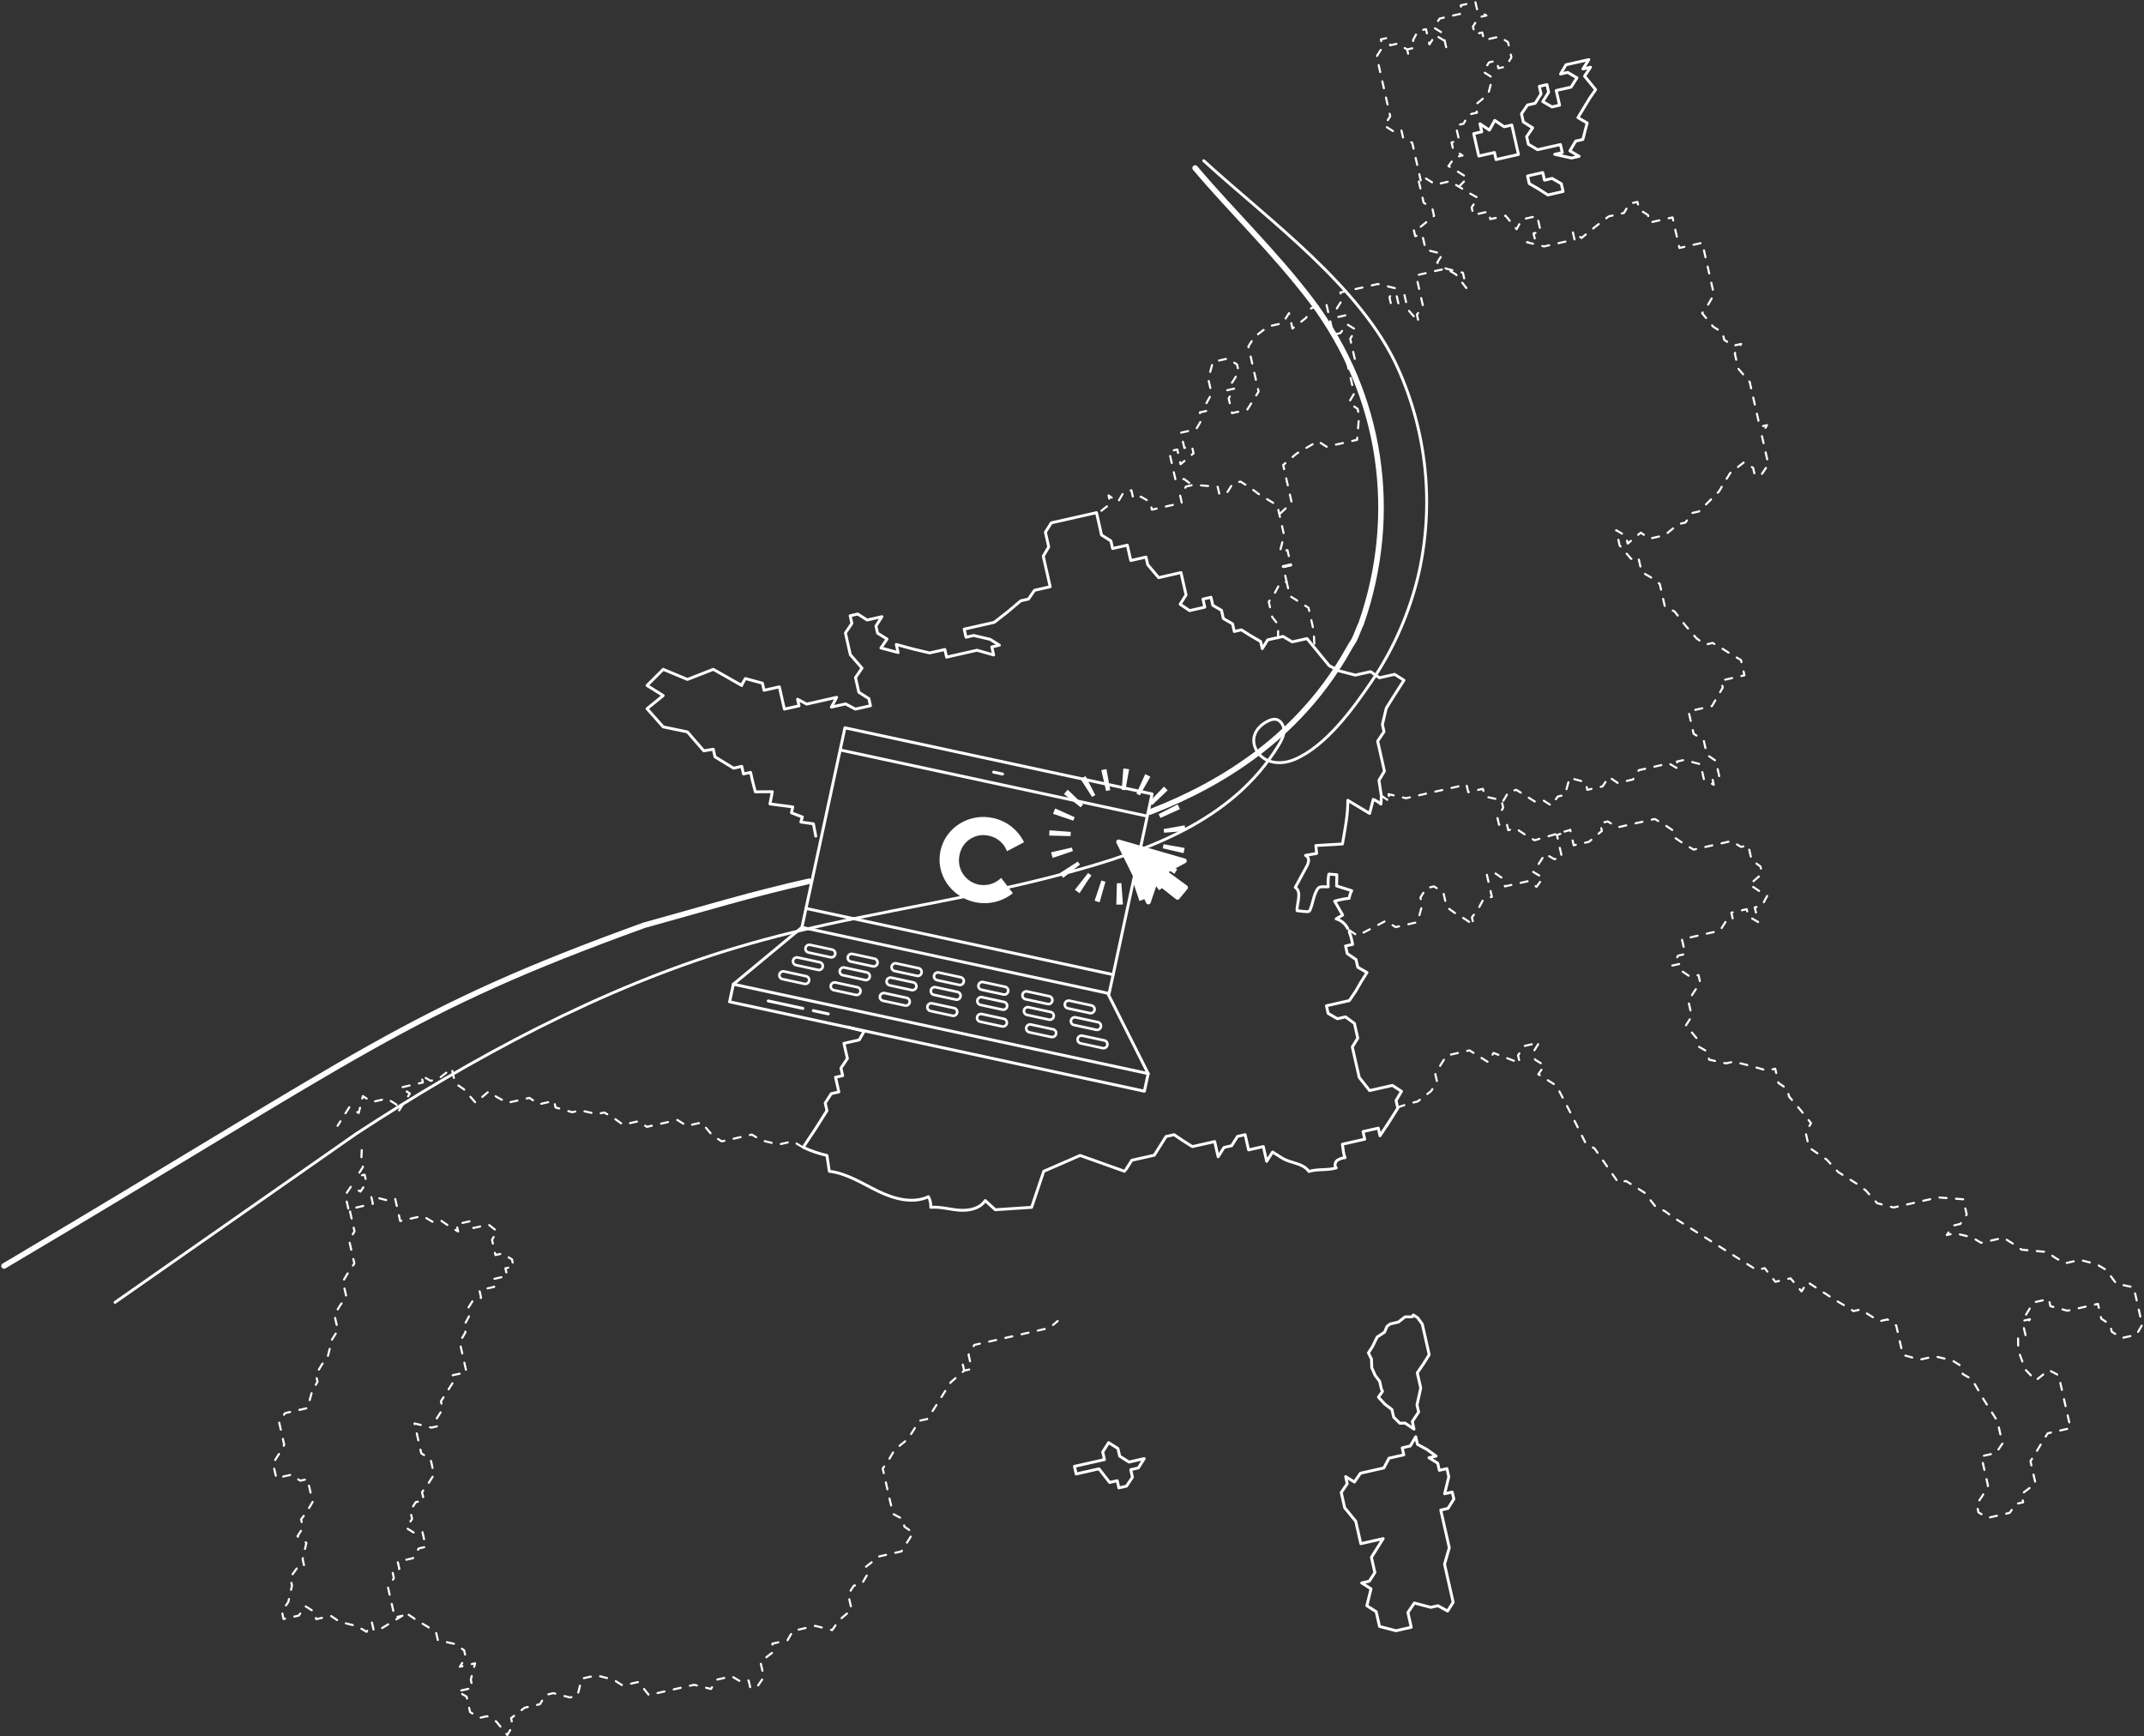 <svg width="1062" height="860" viewBox="0 0 1062 860" fill="none" xmlns="http://www.w3.org/2000/svg">
<rect x="0" y="0" width="1062" height="860" fill="#333333" stroke="none"/>
<path d="M569.498 402.197C607.177 387.73 641.189 364.589 663.683 328.755C666.034 325.23 668.384 320.529 670.735 317.003C671.91 314.652 673.085 311.126 674.26 308.776C693.064 254.714 684.838 195.951 649.58 148.941C630.776 124.261 610.797 105.457 591.992 83.209" stroke="white" stroke-width="2.762" stroke-linecap="round" stroke-linejoin="round"/>
<path d="M2 627C181 521 201 501 319.028 458.268C332.841 454.351 346.67 450.469 360.514 446.622C373.865 442.92 387.298 439.488 400.814 436.456" stroke="white" stroke-width="2.762" stroke-linecap="round" stroke-linejoin="round"/>
<path d="M596.247 79.601C628.414 109.018 674.296 141.948 692.477 182.448C706.803 214.307 710.411 249.953 702.761 284.037C698.345 303.048 690.482 321.088 679.561 337.264C670.382 350.815 656.655 369.783 641.001 376.236C636.641 378.022 631.528 378.422 627.309 376.33C623.09 374.238 620.164 369.313 621.257 364.742C622.115 361.11 625.194 358.36 628.614 356.879C629.508 356.447 630.488 356.222 631.481 356.221C634.114 356.339 635.983 359.147 636.006 361.768C636.03 364.389 634.713 366.834 633.35 369.09C610.433 406.851 567.453 421.847 526.989 432.707C482.529 444.647 436.753 450.958 392.035 461.924C382.703 464.211 373.43 466.73 364.216 469.48C298.085 489.213 233.998 523.848 176.317 561.597L57 645" stroke="white" stroke-width="1.422" stroke-linecap="round" stroke-linejoin="round"/>
<path d="M411.391 474.111L400.496 471.76C399.993 471.653 399.553 471.35 399.273 470.918C398.993 470.486 398.896 469.96 399.004 469.457C399.111 468.954 399.414 468.513 399.846 468.234C400.278 467.954 400.804 467.857 401.307 467.964L412.214 470.315C412.463 470.369 412.699 470.471 412.909 470.617C413.118 470.762 413.297 470.947 413.435 471.162C413.573 471.376 413.668 471.616 413.713 471.867C413.759 472.118 413.754 472.375 413.7 472.624C413.646 472.873 413.544 473.11 413.398 473.319C413.253 473.529 413.068 473.708 412.854 473.846C412.639 473.984 412.4 474.078 412.149 474.124C411.898 474.169 411.64 474.165 411.391 474.111V474.111Z" stroke="white" stroke-width="1.281" stroke-linecap="round" stroke-linejoin="round"/>
<path d="M405.221 480.363L394.326 478.013C394.077 477.96 393.841 477.858 393.631 477.713C393.421 477.569 393.241 477.384 393.103 477.17C392.964 476.956 392.869 476.717 392.823 476.467C392.777 476.216 392.78 475.959 392.834 475.709C392.887 475.46 392.989 475.224 393.133 475.014C393.278 474.804 393.462 474.625 393.676 474.486C393.89 474.347 394.129 474.252 394.38 474.206C394.631 474.16 394.888 474.163 395.137 474.217L406.044 476.567C406.293 476.621 406.529 476.724 406.739 476.869C406.948 477.014 407.127 477.2 407.265 477.414C407.403 477.628 407.498 477.868 407.543 478.119C407.589 478.37 407.584 478.627 407.53 478.877C407.476 479.126 407.374 479.362 407.228 479.572C407.083 479.781 406.898 479.96 406.683 480.098C406.469 480.236 406.229 480.331 405.979 480.376C405.728 480.422 405.47 480.417 405.221 480.363V480.363Z" stroke="white" stroke-width="1.281" stroke-linecap="round" stroke-linejoin="round"/>
<path d="M398.464 487.274L387.569 484.923C387.32 484.869 387.084 484.767 386.874 484.621C386.664 484.476 386.485 484.291 386.347 484.076C386.209 483.862 386.115 483.622 386.069 483.372C386.024 483.121 386.028 482.863 386.082 482.614C386.136 482.365 386.239 482.128 386.384 481.919C386.53 481.709 386.715 481.53 386.929 481.392C387.144 481.254 387.383 481.16 387.634 481.114C387.885 481.069 388.142 481.073 388.392 481.127L399.286 483.478C399.536 483.532 399.772 483.634 399.981 483.78C400.191 483.925 400.37 484.11 400.508 484.325C400.646 484.539 400.741 484.778 400.786 485.029C400.831 485.28 400.827 485.538 400.773 485.787C400.719 486.036 400.616 486.273 400.471 486.482C400.326 486.692 400.141 486.871 399.926 487.009C399.712 487.147 399.472 487.241 399.221 487.287C398.97 487.332 398.713 487.328 398.464 487.274V487.274Z" stroke="white" stroke-width="1.281" stroke-linecap="round" stroke-linejoin="round"/>
<path d="M432.346 478.6L421.451 476.25C420.948 476.142 420.508 475.839 420.228 475.407C419.948 474.975 419.851 474.45 419.959 473.946C420.066 473.443 420.369 473.003 420.801 472.723C421.233 472.443 421.759 472.346 422.262 472.454L433.169 474.804C433.418 474.858 433.654 474.961 433.864 475.106C434.073 475.252 434.252 475.437 434.39 475.651C434.528 475.866 434.623 476.105 434.668 476.356C434.714 476.607 434.709 476.864 434.655 477.114C434.601 477.363 434.499 477.599 434.353 477.809C434.208 478.018 434.023 478.197 433.808 478.335C433.594 478.473 433.354 478.568 433.104 478.613C432.853 478.659 432.595 478.654 432.346 478.6V478.6Z" stroke="white" stroke-width="1.281" stroke-linecap="round" stroke-linejoin="round"/>
<path d="M428.491 485.37L417.596 483.019C417.334 482.981 417.082 482.889 416.857 482.749C416.632 482.609 416.437 482.424 416.286 482.207C416.135 481.989 416.03 481.742 415.978 481.482C415.926 481.222 415.928 480.954 415.983 480.695C416.039 480.435 416.147 480.19 416.301 479.974C416.455 479.758 416.652 479.576 416.879 479.44C417.106 479.303 417.359 479.214 417.622 479.179C417.885 479.144 418.152 479.163 418.407 479.235L429.314 481.586C429.563 481.64 429.799 481.742 430.009 481.887C430.218 482.033 430.397 482.218 430.535 482.432C430.673 482.647 430.768 482.886 430.813 483.137C430.859 483.388 430.854 483.646 430.8 483.895C430.746 484.144 430.644 484.38 430.499 484.59C430.353 484.8 430.168 484.979 429.954 485.117C429.739 485.255 429.5 485.349 429.249 485.395C428.998 485.44 428.74 485.436 428.491 485.382V485.37Z" stroke="white" stroke-width="1.281" stroke-linecap="round" stroke-linejoin="round"/>
<path d="M423.92 492.75L413.013 490.4C412.51 490.291 412.07 489.986 411.792 489.553C411.513 489.12 411.417 488.594 411.527 488.091C411.636 487.587 411.94 487.148 412.373 486.869C412.806 486.59 413.333 486.495 413.836 486.604L424.731 488.954C424.98 489.008 425.216 489.109 425.426 489.254C425.636 489.399 425.815 489.583 425.954 489.797C426.092 490.011 426.188 490.25 426.234 490.501C426.28 490.751 426.276 491.009 426.223 491.258C426.17 491.507 426.068 491.743 425.923 491.953C425.779 492.163 425.594 492.343 425.38 492.481C425.167 492.62 424.927 492.715 424.677 492.761C424.426 492.807 424.169 492.804 423.92 492.75V492.75Z" stroke="white" stroke-width="1.281" stroke-linecap="round" stroke-linejoin="round"/>
<path d="M454.182 483.301L443.287 480.951C443.025 480.912 442.773 480.82 442.548 480.68C442.323 480.541 442.128 480.356 441.977 480.138C441.826 479.92 441.721 479.674 441.669 479.414C441.617 479.153 441.619 478.885 441.674 478.626C441.73 478.367 441.838 478.122 441.992 477.906C442.146 477.69 442.343 477.508 442.57 477.371C442.797 477.234 443.05 477.146 443.313 477.11C443.576 477.075 443.843 477.094 444.098 477.167L455.005 479.517C455.254 479.571 455.49 479.674 455.7 479.819C455.909 479.964 456.088 480.149 456.226 480.364C456.364 480.578 456.459 480.818 456.504 481.069C456.55 481.32 456.545 481.577 456.491 481.826C456.437 482.076 456.335 482.312 456.189 482.522C456.044 482.731 455.859 482.91 455.645 483.048C455.43 483.186 455.191 483.281 454.94 483.326C454.689 483.372 454.431 483.367 454.182 483.313V483.301Z" stroke="white" stroke-width="1.281" stroke-linecap="round" stroke-linejoin="round"/>
<path d="M451.585 490.353L440.679 488.002C440.43 487.948 440.193 487.846 439.984 487.701C439.774 487.555 439.595 487.37 439.457 487.156C439.319 486.941 439.225 486.702 439.179 486.451C439.134 486.2 439.138 485.942 439.192 485.693C439.246 485.444 439.349 485.208 439.494 484.998C439.639 484.788 439.824 484.61 440.039 484.471C440.253 484.333 440.493 484.239 440.744 484.193C440.995 484.148 441.252 484.152 441.501 484.206L452.408 486.557C452.657 486.611 452.893 486.714 453.103 486.859C453.312 487.004 453.491 487.189 453.629 487.404C453.768 487.618 453.862 487.858 453.907 488.109C453.953 488.36 453.949 488.617 453.895 488.866C453.84 489.116 453.738 489.352 453.593 489.561C453.447 489.771 453.262 489.95 453.048 490.088C452.833 490.226 452.594 490.32 452.343 490.366C452.092 490.411 451.834 490.407 451.585 490.353V490.353Z" stroke="white" stroke-width="1.281" stroke-linecap="round" stroke-linejoin="round"/>
<path d="M448.271 498.004L437.376 495.653C437.127 495.6 436.891 495.498 436.681 495.354C436.471 495.209 436.292 495.025 436.153 494.811C436.014 494.597 435.919 494.358 435.873 494.107C435.827 493.856 435.83 493.599 435.884 493.35C435.937 493.101 436.039 492.864 436.183 492.654C436.328 492.444 436.512 492.265 436.726 492.126C436.94 491.988 437.179 491.893 437.43 491.847C437.681 491.8 437.938 491.804 438.187 491.857L449.094 494.208C449.597 494.317 450.036 494.621 450.315 495.055C450.594 495.488 450.689 496.014 450.58 496.517C450.471 497.021 450.167 497.46 449.733 497.739C449.3 498.018 448.774 498.113 448.271 498.004V498.004Z" stroke="white" stroke-width="1.281" stroke-linecap="round" stroke-linejoin="round"/>
<path d="M475.078 487.803L464.172 485.452C463.668 485.343 463.229 485.039 462.95 484.605C462.671 484.172 462.576 483.646 462.685 483.143C462.794 482.639 463.099 482.2 463.532 481.921C463.965 481.642 464.491 481.547 464.995 481.656L475.889 484.007C476.393 484.114 476.833 484.417 477.113 484.849C477.392 485.281 477.489 485.807 477.382 486.31C477.274 486.814 476.971 487.254 476.539 487.533C476.107 487.813 475.582 487.91 475.078 487.803V487.803Z" stroke="white" stroke-width="1.281" stroke-linecap="round" stroke-linejoin="round"/>
<path d="M473.48 495.077L462.585 492.727C462.336 492.673 462.1 492.57 461.89 492.425C461.68 492.28 461.502 492.095 461.363 491.88C461.225 491.666 461.131 491.426 461.086 491.175C461.04 490.924 461.044 490.667 461.098 490.418C461.152 490.168 461.255 489.932 461.4 489.723C461.546 489.513 461.731 489.334 461.945 489.196C462.16 489.058 462.399 488.963 462.65 488.918C462.901 488.872 463.159 488.877 463.408 488.931L474.302 491.281C474.806 491.39 475.245 491.695 475.524 492.128C475.803 492.561 475.898 493.087 475.789 493.591C475.68 494.094 475.375 494.534 474.942 494.812C474.509 495.091 473.983 495.187 473.48 495.077Z" stroke="white" stroke-width="1.281" stroke-linecap="round" stroke-linejoin="round"/>
<path d="M471.788 503.069L460.881 500.719C460.632 500.665 460.396 500.562 460.186 500.417C459.977 500.271 459.798 500.086 459.66 499.872C459.522 499.657 459.427 499.418 459.382 499.167C459.336 498.916 459.341 498.659 459.395 498.409C459.449 498.16 459.551 497.924 459.697 497.714C459.842 497.505 460.027 497.326 460.241 497.188C460.456 497.05 460.695 496.955 460.946 496.91C461.197 496.864 461.455 496.869 461.704 496.923L472.599 499.273C473.102 499.381 473.542 499.684 473.822 500.116C474.102 500.548 474.199 501.073 474.091 501.577C473.984 502.08 473.681 502.52 473.249 502.8C472.817 503.08 472.291 503.177 471.788 503.069V503.069Z" stroke="white" stroke-width="1.281" stroke-linecap="round" stroke-linejoin="round"/>
<path d="M539.847 501.765L528.952 499.414C528.703 499.361 528.467 499.259 528.257 499.115C528.047 498.97 527.867 498.785 527.729 498.572C527.59 498.358 527.495 498.119 527.449 497.868C527.403 497.617 527.406 497.36 527.46 497.111C527.513 496.861 527.615 496.625 527.759 496.415C527.904 496.205 528.088 496.026 528.302 495.887C528.516 495.749 528.755 495.654 529.006 495.607C529.257 495.561 529.514 495.565 529.763 495.618L540.669 497.969C540.919 498.023 541.155 498.125 541.364 498.271C541.574 498.416 541.753 498.601 541.891 498.815C542.029 499.03 542.124 499.269 542.169 499.52C542.215 499.771 542.21 500.029 542.156 500.278C542.102 500.527 542 500.763 541.854 500.973C541.709 501.183 541.524 501.362 541.309 501.5C541.095 501.638 540.855 501.732 540.604 501.778C540.353 501.823 540.096 501.819 539.847 501.765Z" stroke="white" stroke-width="1.281" stroke-linecap="round" stroke-linejoin="round"/>
<path d="M542.891 510.015L531.984 507.664C531.735 507.61 531.499 507.508 531.289 507.363C531.08 507.217 530.901 507.032 530.763 506.818C530.625 506.603 530.53 506.364 530.485 506.113C530.439 505.862 530.444 505.604 530.498 505.355C530.552 505.106 530.654 504.87 530.8 504.66C530.945 504.45 531.13 504.272 531.344 504.133C531.559 503.995 531.798 503.901 532.049 503.855C532.3 503.81 532.558 503.814 532.807 503.868L543.702 506.219C543.964 506.258 544.216 506.35 544.441 506.49C544.666 506.629 544.861 506.814 545.012 507.032C545.163 507.25 545.268 507.496 545.32 507.756C545.372 508.016 545.37 508.284 545.315 508.544C545.259 508.803 545.151 509.048 544.997 509.264C544.843 509.48 544.646 509.662 544.419 509.799C544.192 509.935 543.939 510.024 543.676 510.059C543.413 510.095 543.146 510.075 542.891 510.003V510.015Z" stroke="white" stroke-width="1.281" stroke-linecap="round" stroke-linejoin="round"/>
<path d="M546.193 519.1L535.298 516.749C535.049 516.696 534.813 516.594 534.603 516.45C534.393 516.305 534.214 516.12 534.075 515.907C533.936 515.693 533.841 515.454 533.795 515.203C533.749 514.952 533.753 514.695 533.806 514.446C533.859 514.196 533.961 513.96 534.105 513.75C534.25 513.54 534.435 513.361 534.648 513.222C534.862 513.084 535.101 512.989 535.352 512.942C535.603 512.896 535.86 512.9 536.109 512.953L547.016 515.304C547.265 515.358 547.501 515.46 547.711 515.606C547.92 515.751 548.099 515.936 548.237 516.15C548.375 516.365 548.47 516.604 548.515 516.855C548.561 517.106 548.556 517.364 548.502 517.613C548.448 517.862 548.346 518.098 548.201 518.308C548.055 518.518 547.87 518.697 547.656 518.835C547.441 518.973 547.202 519.067 546.951 519.113C546.7 519.158 546.442 519.154 546.193 519.1V519.1Z" stroke="white" stroke-width="1.281" stroke-linecap="round" stroke-linejoin="round"/>
<path d="M518.88 497.24L507.986 494.889C507.733 494.834 507.494 494.729 507.282 494.58C507.07 494.432 506.889 494.243 506.75 494.025C506.612 493.806 506.518 493.563 506.473 493.308C506.429 493.053 506.436 492.791 506.493 492.539C506.546 492.285 506.649 492.044 506.797 491.831C506.944 491.618 507.134 491.437 507.353 491.298C507.573 491.16 507.818 491.068 508.074 491.026C508.33 490.985 508.592 490.996 508.844 491.058L519.75 493.409C520.003 493.464 520.242 493.569 520.454 493.718C520.666 493.866 520.847 494.055 520.985 494.273C521.124 494.492 521.218 494.736 521.262 494.991C521.306 495.246 521.3 495.507 521.243 495.759C521.189 496.014 521.084 496.255 520.935 496.468C520.786 496.681 520.596 496.862 520.375 497C520.155 497.139 519.909 497.231 519.652 497.272C519.395 497.313 519.133 497.302 518.88 497.24V497.24Z" stroke="white" stroke-width="1.281" stroke-linecap="round" stroke-linejoin="round"/>
<path d="M519.62 505.008L508.714 502.658C508.465 502.604 508.229 502.501 508.019 502.356C507.809 502.211 507.63 502.026 507.492 501.811C507.213 501.378 507.118 500.852 507.227 500.349C507.336 499.845 507.641 499.406 508.074 499.127C508.507 498.848 509.033 498.753 509.537 498.862L520.443 501.212C520.946 501.321 521.386 501.626 521.665 502.059C521.943 502.492 522.039 503.018 521.93 503.522C521.821 504.025 521.516 504.465 521.083 504.743C520.65 505.022 520.124 505.118 519.62 505.008V505.008Z" stroke="white" stroke-width="1.281" stroke-linecap="round" stroke-linejoin="round"/>
<path d="M520.749 513.611L509.854 511.261C509.601 511.207 509.361 511.102 509.148 510.954C508.935 510.806 508.754 510.617 508.615 510.399C508.476 510.18 508.382 509.936 508.338 509.68C508.295 509.424 508.303 509.163 508.362 508.91C508.414 508.656 508.517 508.415 508.665 508.202C508.813 507.989 509.002 507.808 509.222 507.67C509.441 507.531 509.686 507.439 509.942 507.398C510.199 507.356 510.46 507.367 510.712 507.429L521.619 509.78C522.122 509.889 522.561 510.194 522.84 510.627C523.119 511.06 523.214 511.586 523.105 512.089C522.996 512.593 522.692 513.032 522.258 513.311C521.825 513.59 521.299 513.685 520.796 513.576L520.749 513.611Z" stroke="white" stroke-width="1.281" stroke-linecap="round" stroke-linejoin="round"/>
<path d="M497.056 492.539L486.161 490.188C485.658 490.081 485.217 489.778 484.938 489.346C484.658 488.914 484.561 488.388 484.668 487.885C484.776 487.382 485.079 486.942 485.511 486.662C485.943 486.382 486.468 486.285 486.972 486.392L497.878 488.743C498.382 488.852 498.821 489.157 499.1 489.59C499.379 490.023 499.474 490.549 499.365 491.052C499.256 491.556 498.951 491.995 498.518 492.274C498.085 492.553 497.559 492.648 497.056 492.539V492.539Z" stroke="white" stroke-width="1.281" stroke-linecap="round" stroke-linejoin="round"/>
<path d="M496.527 500.037L485.632 497.687C485.129 497.579 484.689 497.276 484.409 496.844C484.129 496.412 484.032 495.886 484.14 495.383C484.247 494.88 484.55 494.44 484.982 494.16C485.414 493.88 485.94 493.783 486.443 493.89L497.35 496.241C497.599 496.295 497.835 496.398 498.045 496.543C498.254 496.688 498.433 496.873 498.571 497.088C498.709 497.302 498.804 497.542 498.849 497.793C498.895 498.044 498.89 498.301 498.836 498.55C498.782 498.8 498.68 499.036 498.534 499.245C498.389 499.455 498.204 499.634 497.99 499.772C497.775 499.91 497.536 500.005 497.285 500.05C497.034 500.096 496.776 500.091 496.527 500.037V500.037Z" stroke="white" stroke-width="1.281" stroke-linecap="round" stroke-linejoin="round"/>
<path d="M496.398 508.37L485.491 506.019C485.242 505.965 485.006 505.862 484.796 505.717C484.586 505.572 484.408 505.387 484.27 505.172C484.131 504.958 484.037 504.718 483.992 504.467C483.946 504.216 483.95 503.959 484.004 503.71C484.058 503.46 484.161 503.224 484.306 503.015C484.452 502.805 484.637 502.626 484.851 502.488C485.066 502.35 485.305 502.256 485.556 502.21C485.807 502.165 486.065 502.169 486.314 502.223L497.208 504.574C497.712 504.681 498.152 504.984 498.432 505.416C498.712 505.848 498.809 506.374 498.701 506.877C498.593 507.38 498.29 507.82 497.858 508.1C497.426 508.38 496.901 508.477 496.398 508.37V508.37Z" stroke="white" stroke-width="1.281" stroke-linecap="round" stroke-linejoin="round"/>
<path d="M549.378 492.069L397.23 459.291L418.525 360.464L570.662 393.242L570.368 394.64L567.066 409.977L549.378 492.069Z" stroke="white" stroke-width="1.457" stroke-linecap="round" stroke-linejoin="round"/>
<path d="M397.229 459.291L363.264 487.462L568.734 531.722L548.696 491.928" stroke="white" stroke-width="1.457" stroke-linecap="round" stroke-linejoin="round"/>
<path d="M363.265 487.462L361.384 496.17L566.854 540.442L568.735 531.722" stroke="white" stroke-width="1.457" stroke-linecap="round" stroke-linejoin="round"/>
<path d="M416.163 371.441L557.229 401.833L568.088 404.171" stroke="white" stroke-width="1.457" stroke-linecap="round" stroke-linejoin="round"/>
<path d="M492.214 382.417L496.586 383.358" stroke="white" stroke-width="1.457" stroke-linecap="round" stroke-linejoin="round"/>
<path d="M399.251 449.924L551.388 482.702" stroke="white" stroke-width="1.457" stroke-linecap="round" stroke-linejoin="round"/>
<path d="M380.529 495.736L397.688 499.438" stroke="white" stroke-width="1.457" stroke-linecap="round" stroke-linejoin="round"/>
<path d="M402.859 500.554L410.251 502.141" stroke="white" stroke-width="1.457" stroke-linecap="round" stroke-linejoin="round"/>
<path d="M553.491 442.755C569.225 442.755 581.979 430 581.979 414.267C581.979 398.533 569.225 385.779 553.491 385.779C537.758 385.779 525.003 398.533 525.003 414.267C525.003 430 537.758 442.755 553.491 442.755Z" stroke="white" stroke-width="10.577" stroke-linejoin="round" stroke-dasharray="2.35 7.05"/>
<path d="M495.433 435.222C493.497 436.962 491.057 438.04 488.467 438.3C485.877 438.559 483.271 437.987 481.028 436.665C478.785 435.343 477.022 433.341 475.995 430.949C474.967 428.557 474.728 425.9 475.313 423.363C475.615 421.759 476.242 420.233 477.155 418.88C478.068 417.527 479.248 416.374 480.623 415.494C481.998 414.613 483.538 414.023 485.149 413.76C486.76 413.496 488.408 413.565 489.992 413.961C491.878 414.367 493.64 415.218 495.128 416.445C496.617 417.672 497.79 419.239 498.548 421.013L498.795 421.589L507.257 417.123L506.986 416.606C505.464 413.71 503.327 411.183 500.724 409.201C498.121 407.219 495.116 405.832 491.919 405.135C480.085 402.538 468.414 409.766 465.876 421.26C463.337 432.754 470.929 444.165 482.764 446.775C485.954 447.495 489.263 447.507 492.457 446.808C495.651 446.11 498.653 444.718 501.251 442.732L501.698 442.379L495.892 434.775L495.433 435.222Z" fill="white"/>
<path d="M568.829 446.751L554.079 416.958L586.669 426.36L576.668 431.79L587.257 439.558L583.249 444.436L572.472 435.962L568.829 446.751Z" fill="white" stroke="white" stroke-width="2.351" stroke-linecap="round" stroke-linejoin="round"/>
<path d="M633.068 316.074L633.139 309.422L630.165 305.591L629.319 301.818L628.461 298.046L631.446 293.709L634.032 288.867L637.311 288.127L636.512 284.624L635.665 280.864L639.426 280.006L638.58 276.233L637.722 272.461L633.961 273.307L636.065 265.139L635.219 261.366L634.361 257.594L633.515 253.821L632.727 250.33L623.525 244.713L619.118 241.457L614.487 238.531L610.715 239.389L607.8 244.008L604.028 244.866L603.17 241.093L591.288 240.106L587.515 240.952L584.542 245.3L585.388 249.073L577.843 250.777L574.07 251.635L570.58 252.422L569.722 248.65L565.162 246.006L561.331 246.875L560.426 242.832L556.653 243.678L553.785 248.579L549.108 245.383L550.025 249.426L543.549 254.561" stroke="white" stroke-width="1.034" stroke-linecap="round" stroke-linejoin="round" stroke-dasharray="3.53 4.7"/>
<path d="M419.83 508.64L428.057 510.755L425.589 515.045L418.032 516.749L418.937 520.757L419.748 524.283L416.551 528.984L417.397 532.756L413.871 533.544L415.517 540.807L411.744 541.665L408.759 546.307L409.617 550.079L403.741 559.387C401.801 562.349 399.745 565.252 397.864 568.225C401.62 570.004 405.562 571.36 409.617 572.268L410.792 580.107C419.442 581.118 427.011 586.101 434.826 589.909C442.642 593.717 452.02 596.385 459.883 592.682C460.749 594.301 461.155 596.126 461.058 597.959C465.853 597.572 470.495 599.029 475.255 599.381C480.015 599.734 485.433 598.618 487.995 594.598L493.001 599.158L511 597.959L517 580.107L535 572.268L557 580.107" stroke="white" stroke-width="1.422" stroke-linecap="round" stroke-linejoin="round"/>
<path d="M404.081 414.102L402.906 408.015L396.677 407.133L397.441 404.653L392.035 402.561L392.681 399.647L381.387 398.166L382.562 392.113L374.136 392.172C373.583 389.822 373.196 388.705 372.643 386.296L371.797 382.535L368.271 383.322L367.413 379.55L363.37 380.467L354.168 374.849L353.31 371.076L348.609 371.864L340.5 362.5L328.5 360L320.5 351L328.5 344.5L320.5 339.5L328.5 331.5L340.5 336.5L353.31 331.5L367.413 339.5" stroke="white" stroke-width="1.422" stroke-linecap="round" stroke-linejoin="round"/>
<path d="M367.401 339.133L369.211 336.065L377.649 338.357L378.46 341.883L381.986 341.095L386.041 340.179L387.792 347.947L388.532 351.214L395.795 349.581L395.055 346.302L399.568 348.723L407.113 347.019L414.435 345.362L411.802 350.215L415.328 349.416L418.854 348.629L423.696 351.203L431.171 349.534L430.383 346.008L425.412 342.87L424.671 339.603L423.766 335.595L426.975 330.894L421.216 324.278L420.405 320.752L418.772 313.477L421.968 308.776L421.11 304.956L424.871 304.11L429.513 307.072L433.039 306.284L436.871 305.415L433.885 310.057L434.685 313.583L439.386 316.497L436.353 320.916L444.862 323.185L443.969 319.189L452.407 321.48L460.481 323.384L468.027 321.68L468.873 325.453L476.418 323.749L483.963 322.045L492.19 324.395L491.285 320.399L495.057 319.541L490.403 316.627L482.271 314.735L478.498 315.592L477.593 311.597L484.927 309.939L492.46 308.235L499.206 302.982L505.623 297.564L509.443 296.694L512.428 292.358L516.2 291.5L520.196 290.595L519.338 286.822L517.622 279.23L516.764 275.446L519.468 270.886L518.68 267.36L517.822 263.587L520.749 258.957L524.274 258.169L528.047 257.323L531.819 256.465L535.592 255.619L543.137 253.903L543.995 257.688L544.841 261.448L545.629 264.974L550.259 267.889L551.105 271.661L554.631 270.862L558.404 270.004L559.25 273.789L560.12 277.608L563.88 276.75L567.653 275.904L568.511 279.677L573.929 286.094L577.69 285.236L581.215 284.436L584.988 283.578L586.692 291.124L587.491 294.649L584.565 299.268L589.266 302.418L593.25 301.513L596.776 300.714L595.871 296.718L599.855 295.813L600.76 299.809L605.05 302.277L605.966 306.331L610.526 308.976L611.384 312.748L614.91 311.961L619.541 314.876L624.441 317.731L625.241 321.257L627.932 316.909L631.986 316.004L635.512 315.205L640.084 317.908L647.418 316.274L652.894 322.961L658.371 329.66L663.213 332.246L671.334 334.361L678.879 332.657L683.298 335.689L687.282 334.784L690.808 333.985L695.439 336.9L689.727 345.82L686.659 350.768L684.755 358.854L685.555 362.379L682.405 367.08L683.31 371.076L684.967 378.398L685.754 381.924L683.051 386.484L684.227 394.147C684.086 396.015 684.227 396.403 684.027 398.26C682.884 397.287 681.6 396.495 680.219 395.909L678.409 402.879L667.62 396.379C667.726 403.337 666.151 411.117 664.964 418.004L651.79 418.768L652.177 422.705L646.665 423.645C647.174 423.891 647.593 424.289 647.865 424.784C648.137 425.279 648.247 425.846 648.181 426.407C648.019 427.525 647.618 428.595 647.006 429.545C645.212 432.867 643.41 436.185 641.6 439.5C645.055 441.709 642.246 447.726 642.47 451.029C644.068 451.252 645.666 451.417 647.277 451.522C647.68 451.596 648.096 451.526 648.452 451.323C648.686 451.123 648.861 450.863 648.957 450.571C650.132 447.856 650.497 444.694 651.684 442.085C653.247 438.559 653.67 439.276 657.913 439.218C657.736 437.117 657.843 435.002 658.23 432.93L662.179 433.224L662.073 438.783L669.548 441.133C668.908 442.302 668.482 443.576 668.29 444.894C665.855 445.155 663.448 445.631 661.098 446.316L665.07 453.203L661.838 455.084C663.074 455.433 664.222 456.039 665.206 456.864C666.19 457.688 666.989 458.712 667.55 459.867" stroke="white" stroke-width="1.422" stroke-linecap="round" stroke-linejoin="round"/>
<path d="M557.699 579.273L560.625 574.654L564.398 573.796L567.924 573.009L571.743 572.151L574.67 567.52L577.584 562.89L581.58 561.985L585.988 564.97L590.606 567.885L594.132 567.097L601.677 565.393L603.381 572.926L606.296 568.308L610.068 567.45L612.983 562.831L616.756 561.973L617.614 565.746L618.472 569.518L621.997 568.719L625.77 567.861L626.569 571.387L627.439 575.183L630.353 570.564L634.972 573.479C639.52 576.358 645.009 575.735 648.382 580.19C652.883 578.814 657.384 579.79 661.874 578.415C660.84 577.428 661.298 575.571 662.403 574.678C663.567 573.925 664.899 573.473 666.281 573.361C665.305 571.128 665.364 569.048 664.929 566.709L668.702 565.863L672.228 565.064L676 564.218L675.154 560.445L679.197 559.529L682.723 558.741L683.569 562.514L689.445 553.476L686.754 557.824L689.445 553.476L692.372 548.857L691.514 545.085L694.217 540.513L689.727 537.575L682.464 539.22L678.41 540.125L673.274 533.614L672.416 529.853L670.7 522.296L669.854 518.524L672.545 514.175L671.699 510.415L670.9 506.889L666.493 503.633L662.438 504.55L657.878 501.906L657.032 498.133L660.804 497.287L664.847 496.37L668.373 495.571L671.558 490.87L674.19 486.31L677.117 481.68L672.557 479.047L671.699 475.263L667.35 472.278L666.504 468.517L670.03 467.729L669.231 464.204L668.326 461.383" stroke="white" stroke-width="1.422" stroke-linecap="round" stroke-linejoin="round"/>
<path d="M199.328 800.221L188.868 806.555L185.096 807.402L184.238 803.629L181.594 808.189L176.704 805.333L168.301 803.265L163.894 800.291L160.133 801.138L156.631 801.937L155.82 798.387L151.201 795.473L148.005 800.15L144.514 800.938L140.46 801.854L139.613 798.094L142.81 793.404L144.643 785.283L143.739 781.299L146.994 776.833L150.755 775.987L149.909 772.203L151.766 764.141L147.347 760.885L150.061 756.607L149.145 752.552L152.165 748.427L154.868 743.856L154.022 740.083L152.318 732.538L148.757 733.349L144.138 730.422L136.875 732.068L136.017 728.283L135.23 724.793L138.144 720.174L140.789 715.614L139.931 711.783L139.073 708.01L138.227 704.238L141.2 699.889L148.804 698.173L152.294 697.386L154.633 688.924L157.277 684.364L156.478 680.815L159.346 675.961L162.378 671.836L164.447 663.445L167.361 658.814L165.657 651.269L168.36 646.697L171.557 642.255L169.841 634.698L172.544 630.126L175.529 625.778L173.813 618.186L172.955 614.413L175.6 609.841L174.812 606.351L173.896 602.308L173.108 598.817L180.924 597.043L184.696 596.196L183.85 592.424L191.971 594.551L195.744 593.693L196.531 597.195L197.448 601.238L198.235 604.729L201.773 603.93L205.827 603.013L209.318 602.226L214.219 605.081L217.991 604.223L222.34 607.209L226.923 609.912L226.112 606.362L229.885 605.504L233.669 604.658L234.468 608.208L238.018 607.397L242.013 606.503L246.197 609.806L243.718 614.037L244.564 617.809L245.422 621.594L248.689 620.853L253.59 623.709L254.389 627.247L250.346 628.163L251.192 631.936L247.925 632.676L243.941 633.581L244.787 637.354L241.238 638.153L237.465 639.011L238.311 642.784L234.539 643.642L231.624 648.26L232.412 651.751L229.838 656.593L230.566 659.86L227.699 664.714L228.51 668.263L229.356 672.036L230.261 676.032L231.06 679.581L227.017 680.498L223.527 681.285L224.314 684.775L218.414 694.036L219.284 697.868L216.358 702.487L217.216 706.271L213.725 707.058L205.322 704.99L206.967 712.253L207.813 716.026L208.671 719.798L213.302 722.724L214.148 726.497L215.006 730.258L212.08 734.888L209.047 739.014L209.964 743.068L205.921 743.985L203.218 748.263L204.123 752.306L201.15 756.654L205.769 759.581L209.271 758.793L210.117 762.566L210.916 766.115L207.426 766.902L204.558 771.744L201.009 772.544L197.001 773.449L197.812 777.01L194.263 777.809L195.109 781.581L192.194 786.2L193.851 793.522L195.556 801.067L199.328 800.221Z" stroke="white" stroke-width="1.034" stroke-linecap="round" stroke-linejoin="round" stroke-dasharray="3.53 4.7"/>
<path d="M179.184 569.612L178.973 574.454L179.772 578.004L176.846 582.622L180.618 581.776L181.523 585.772L178.55 590.167L173.978 587.476L171.016 591.872L172.65 599.135" stroke="white" stroke-width="1.034" stroke-linecap="round" stroke-linejoin="round" stroke-dasharray="3.53 4.7"/>
<path d="M397.594 568.178L392.681 565.264L385.63 566.862L377.25 564.805L372.397 561.926L368.847 562.725L364.84 563.63L357.53 565.287L352.899 562.373L347.481 555.956L340.159 557.613L335.529 554.686L332.038 555.474L324.505 557.178L320.45 558.095L316.149 555.345L312.106 556.25L308.615 557.049L304.161 553.852L299.307 550.984L295.758 551.784L287.414 549.938L283.418 550.843L275.191 548.505L274.451 545.226L266.906 546.93L262.228 543.745L258.667 544.544L251.404 546.189L246.562 543.604L241.943 540.689L235.526 546.107L229.767 539.467L225.431 536.494L224.573 532.721L223.774 529.172L217.028 534.425L213.255 535.283L208.683 532.58L209.483 536.129L205.933 536.928L202.161 537.786L198.388 538.644L203.019 541.559L200.092 546.178L197.178 550.808L196.331 547.024L191.701 544.121L187.928 544.967L184.156 545.825L179.749 542.852L177.68 551.243L173.061 548.328L170.135 552.947L167.22 557.578" stroke="white" stroke-width="1.034" stroke-linecap="round" stroke-linejoin="round" stroke-dasharray="3.53 4.7"/>
<path d="M202.431 799.751L207.12 802.936L211.68 805.592L216.029 808.565L216.887 812.338L225.219 814.195L229.897 817.321L230.696 820.87L227.781 825.501L231.554 824.654L235.326 823.796L233.199 831.917L234.116 835.96L226.571 837.664L231.131 840.309L232.847 847.913L237.477 850.839L241.25 849.981L245.81 852.625L251.286 859.313L253.978 854.729L253.132 850.968L259.889 845.774L267.423 844.07L270.349 839.439L274.122 838.581L282.29 840.708L286.062 839.85L288.119 831.4L295.382 829.755L303.797 831.87L308.427 834.797L316.243 833.034L321.379 839.498L328.7 837.841L340.006 835.29L343.791 834.433L352.182 836.501L354.885 831.929L362.43 830.213L367.272 833.093L370.833 832.294L371.68 836.066L375.17 835.267L378.367 830.589L377.509 826.805L376.663 823.044L383.42 817.85L382.562 814.065L390.108 812.361L392.728 807.754L400.285 806.038L403.835 805.239L412.238 807.355L415.434 802.618L421.839 797.2L420.135 789.667L422.897 785.366L426.893 784.461L429.584 779.889L428.738 776.116L435.472 770.863L438.975 770.064L446.52 768.36L452.349 759.11L448.001 756.137L447.154 752.364L442.312 749.779L441.407 745.736L440.608 742.234L438.963 734.912L437.247 727.367L440.444 722.677L443.088 718.117L449.775 712.652L455.44 703.662L459.213 702.816L462.409 698.126L468.25 688.877L470.953 684.599L477.594 678.84L481.354 677.994L477.594 678.84L476.794 675.338L480.567 674.492L479.768 670.943L482.635 666.101L486.408 665.243L493.46 663.656L501.275 661.881L508.538 660.248L512.593 659.331L516.083 658.532L519.856 657.686L523.899 654.289" stroke="white" stroke-width="1.034" stroke-linecap="round" stroke-linejoin="round" stroke-dasharray="3.53 4.7"/>
<path d="M554.208 736.91L553.409 733.361L549.636 734.207L544.371 727.473L540.387 728.366L533.065 730.023L532.207 726.25L535.98 725.404L539.529 724.605L547.074 722.901L546.216 719.117L549.143 714.498L553.761 717.412L554.619 721.197L559.238 724.111L563.011 723.253L566.783 722.396L563.869 727.026L560.096 727.884L560.942 731.657L557.981 736.052L554.208 736.91Z" stroke="white" stroke-width="1.422" stroke-linecap="round" stroke-linejoin="round"/>
<path d="M696.003 704.825L693.394 704.896L690.315 701.864L689.469 698.091L685.955 695.447L682.782 691.968L684.815 689.112L684.251 687.902L683.393 684.129L681.16 681.191L679.479 677.371L679.35 673.152L677.822 670.05L679.808 666.982L682.17 662.187L685.825 659.79L687.036 656.899L688.634 655.712L692.63 654.807L696.003 652.186L699.447 652.221L700.058 651.269L702.22 652.644L704.512 655.806L705.429 659.848L706.228 663.398L707.932 670.943L705.017 675.573L702.032 679.922L702.89 683.683L703.736 687.455L701.891 695.811L702.702 699.36L699.564 704.026L700.41 707.799L696.003 704.825Z" stroke="white" stroke-width="1.422" stroke-linecap="round" stroke-linejoin="round"/>
<path d="M666.539 731.316L670.888 734.007L673.861 729.658L681.406 727.954L685.461 727.038L688.046 722.196L691.807 721.349L695.357 720.55L694.569 717.06L698.565 716.155L701.268 711.571L702.114 715.344L706.898 717.941L711.363 721.185L707.814 721.984L712.151 724.687L712.95 728.225L716.723 727.378L717.639 731.433L715.571 739.824L719.344 738.978L720.143 742.457L717.216 747.088L713.667 747.898L714.466 751.448L715.324 755.22L716.17 758.981L717.028 762.765L717.886 766.538L715.536 774.694L717.24 782.251L718.944 789.785L719.802 793.557L717.052 797.917L712.245 795.273L708.696 796.072L700.575 793.933L697.39 798.634L698.189 802.172L699.047 805.956L695.262 806.802L691.49 807.66L683.322 805.533L682.523 801.984L681.665 798.211L677.046 795.285L679.114 786.905L674.484 783.979L678.257 783.121L681.018 778.831L680.16 775.059L679.314 771.286L682.229 766.656L685.144 762.037L677.61 763.741L674.061 764.54L672.404 757.218L671.546 753.446L666.069 746.758L665.282 743.268L664.365 739.213L667.338 734.818L666.539 731.316Z" stroke="white" stroke-width="1.422" stroke-linecap="round" stroke-linejoin="round"/>
<path d="M692.254 548.458L698.377 546.436L702.138 545.578L708.895 540.384L711.822 535.753L710.964 531.981L713.608 527.421L716.523 522.79L724.068 521.086L727.899 520.216L737.149 526.069L739.793 521.497L752.815 526.492L751.957 522.72L754.871 518.089L758.644 517.231L762.417 516.385L759.502 521.015L760.348 524.788L764.979 527.703L761.994 532.051L770.972 537.716L778.435 552.124L785.275 565.91L789.906 568.884L801.658 585.76L805.431 584.914L814.68 590.755L819.934 597.489L824.67 599.863L829.136 603.107L842.663 611.651L870.141 628.998L874.136 628.093L879.39 634.827L886.935 633.123L892.365 639.599L895.291 634.968L908.936 643.794L913.778 646.65L918.115 649.353L921.617 648.554L930.866 654.395L934.921 653.478L939.269 656.464L940.926 663.785L941.819 667.77L942.56 671.049L951.022 673.399L954.794 672.541L958.343 671.742L966.958 673.752L971.307 676.455L972.211 680.498L976.783 683.142L982.777 693.449L989.382 703.838L991.897 714.944L988.7 719.622L985.198 720.409L981.426 721.267L982.283 725.04L983.13 728.812L983.929 732.303L984.728 735.852L982.084 740.647L979.11 745.054L980.015 749.05L984.587 751.753L988.136 750.942L991.909 750.096L995.411 749.297L998.655 744.843L1002.15 744.044L1001.25 740.048L1008.27 734.736L1007.36 730.74L1005.77 723.7L1008.69 719.069L1011.38 714.498L1014.31 709.879L1018.08 709.021L1021.57 708.234L1025.63 707.317L1024.77 703.544L1023.97 699.995L1023.11 696.223L1021.41 688.677L1020.56 684.905L1019.7 681.132L1014.86 678.558L1008.39 683.694L1003.2 678.276L999.701 668.745L999.618 662.41L1003.38 661.564L1002.46 657.51L1005.51 653.384L1001.72 654.231L1004.6 649.389L1007.29 645.052L1011.35 644.135L1014.84 643.348L1015.64 646.897L1024.09 649.177L1027.86 648.331L1031.63 647.473L1035.41 646.615L1039.18 645.769L1039.92 649.036L1040.83 653.091L1045.23 656.052L1046.02 659.566L1050.93 662.704L1054.2 661.964L1058.25 661.047L1061.11 656.158L1059.46 648.883L1057.81 641.561L1056.91 637.566L1048.29 635.791L1043.3 628.974L1038.46 626.107L1030.29 623.991L1022.75 625.707L1018.18 623.051L1013.83 620.078L1001.38 618.926L997.045 615.941L992.414 613.014L988.642 613.872L981.32 615.529L976.748 612.826L968.345 610.77L964.302 611.686L967.487 606.997L970.989 606.198L974.186 601.509L972.482 593.975L960.083 593.047L956.592 593.834L945.498 596.338L937.953 598.042L929.832 595.914L924.144 589.556L919.736 586.301L910.487 580.46L904.846 574.337L896.09 568.378L894.386 560.833L897.077 556.261L891.895 549.797L886.183 543.098L885.325 539.326L880.918 536.364L879.331 529.313L875.276 530.229L867.108 527.879L858.717 525.81L854.945 526.668L846.6 524.823L845.695 520.827L841.406 518.359L840.489 514.305L835.071 507.9L837.986 503.269L837.139 499.496L836.281 495.724L839.032 491.375L842.181 486.698L841.335 482.925L837.327 483.83L832.92 480.857L832.133 477.366L828.36 478.213L831.216 473.312L834.777 472.513L833.12 465.191L840.653 463.487L844.438 462.629L848.21 461.783L851.983 460.925L854.897 456.294L858.388 455.507L857.601 452.016L861.655 451.099L865.204 450.3L865.992 453.791L870.846 456.658L869.2 449.395L872.738 448.596L875.323 443.754L871.034 441.051L866.638 438.089L872.832 432.718L872.033 429.169L867.625 425.961L866.826 422.411L865.968 418.651L862.431 419.45L857.577 416.57L849.985 418.286L846.483 419.074L842.71 419.932L838.938 420.79L834.378 418.145L829.688 414.937L828.901 411.458L824.505 408.485L819.652 405.617L812.33 407.274L808.557 408.12L804.785 408.967L801.294 409.766L796.37 406.851L792.597 407.709L793.467 411.529L787.05 416.947L783.512 417.746L779.505 418.651L778.659 414.878L777.789 411.047" stroke="white" stroke-width="1.034" stroke-linecap="round" stroke-linejoin="round" stroke-dasharray="3.53 4.7"/>
<path d="M684.285 394.111L688.634 397.096L687.788 393.324L696.461 395.334L700.234 394.476L704.006 393.629L707.556 392.819L711.328 391.972L714.819 391.185L718.873 390.268L726.407 388.564L727.265 392.325L731.037 391.479L734.539 390.68L735.386 394.452L743.73 396.297L744.588 400.07L741.661 404.7L742.519 408.473L746.292 407.615L747.091 411.164L750.864 410.318L755.271 413.28L760.113 416.159L777.789 411.047L771.207 413.644L772.007 417.146L772.912 421.189L773.711 424.691L769.926 425.538L765.366 422.893L762.605 427.195L759.467 431.861L764.309 434.74L761.124 439.194L756.775 436.444L753.003 437.302L749.218 438.148L745.458 439.006L744.611 435.222L740.251 432.248L736.479 433.106L737.325 436.867L738.982 444.201L734.939 445.106L732.353 449.901L729.098 454.355L729.956 458.127L725.607 455.154L721.036 452.451L716.581 449.254L715.782 445.705L714.924 441.932L710.294 439.018L706.521 439.876L703.607 444.494L704.465 448.267L702.114 456.729L698.624 457.516L691.302 459.173L686.401 456.083L672.439 463.44L667.773 460.29" stroke="white" stroke-width="1.034" stroke-linecap="round" stroke-linejoin="round" stroke-dasharray="3.53 4.7"/>
<path d="M637.252 287.903L638.11 291.664L638.897 295.167L643.516 298.081L648.147 301.008L648.993 304.78L649.851 308.553L650.709 312.325L651.12 320.822" stroke="white" stroke-width="1.034" stroke-linecap="round" stroke-linejoin="round" stroke-dasharray="3.53 4.7"/>
<path d="M639.367 279.724L635.595 280.582" stroke="white" stroke-width="1.422" stroke-linecap="round" stroke-linejoin="round"/>
<path d="M744.623 396.626L747.326 392.055L751.099 391.197L755.718 394.123L760.337 397.038L764.109 396.18L768.411 398.942L771.666 394.476L775.157 393.688L777.495 385.238L785.393 387.412L786.251 391.185L790.024 390.327L793.796 389.481L796.934 384.803L801.329 387.777L805.325 386.872L808.875 386.061L811.789 381.442L815.292 380.655L822.895 378.939L826.668 378.081L831.51 380.948L830.652 377.176L834.201 376.377L842.322 378.504L843.133 382.053L844.026 386.049L848.892 388.682L848.081 385.132L851.583 384.345L850.678 380.349L849.868 376.8L845.531 373.815L844.673 370.054L843.885 366.552L838.914 363.414L838.115 359.864L836.411 352.319L847.999 349.698L850.643 345.138L853.346 340.567L852.547 337.076L856.543 336.171L860.092 335.36L864.088 334.467L863.23 330.694L862.384 326.922L857.542 324.054L853.182 321.304L848.34 318.437L844.79 319.236L840.442 316.251L834.695 309.622L829.489 302.864L824.647 300.291L823.789 296.518L822.143 289.196L817.724 285.941L813.164 283.296L811.519 275.975L807.958 276.785L802.258 270.134L800.554 262.588L805.396 265.456L806.254 269.229L812.729 263.811L817.078 266.784L824.623 265.08L831.31 259.603L834.859 258.804L837.997 254.127L841.547 253.316L851.454 243.443L854.145 238.872L857.06 234.253L863.806 229L868.378 231.703L869.236 235.463L872.785 234.664L875.923 229.987L875.124 226.438L872.562 215.12L875.265 210.548L871.704 211.347L870.916 207.857L870 203.802L867.496 192.719L866.709 189.217L861.009 182.577L860.163 178.804L859.305 175.032L862.443 170.354L858.459 171.259L854.051 168.286L853.241 164.737L848.622 161.81L843.145 155.135L846.13 150.786L848.986 145.874L848.246 142.607L847.341 138.611L846.495 134.85L845.684 131.289L843.192 120.253L831.874 122.803L830.158 115.211L828.454 107.666L821.133 109.323L817.137 110.228L816.279 106.456L811.942 103.764L811.084 99.992L807.1 100.897L804.397 105.468L800.401 106.362L796.852 107.173L790.106 112.367L783.407 117.844L779.058 114.871L779.916 118.643L776.144 119.489L768.599 121.193L764.826 122.051L756.376 119.995L760.419 119.078L759.631 115.587L763.181 114.776L762.335 111.016L761.418 106.949L757.868 107.76L753.814 108.677L751.24 113.519L745.763 106.82L742.214 107.631L738.206 108.536L737.36 104.752L733.811 105.562L729.827 106.456L728.969 102.695L732.107 98.017L727.312 95.373L722.693 92.447L718.121 89.802L711.082 91.401L706.122 88.275L702.62 89.062L704.324 96.595L705.182 100.38L709.471 103.13L710.329 106.914L703.63 112.379L700.14 113.166L700.998 116.939L704.488 116.152L705.276 119.642L706.193 123.697L714.596 125.765L711.892 130.055L716.229 133.028L724.632 135.097L726.336 142.642L721.13 135.884L716.229 133.028L708.684 134.732L701.421 136.378L702.279 140.15L703.983 147.695L704.841 151.515L701.856 155.875L702.655 159.366L697.296 153.231L696.438 149.4L695.58 145.627L691.807 146.485L692.665 150.257L689.116 151.057L688.258 147.284L690.961 142.712L682.511 140.656L675.248 142.301L667.691 144.005L663.919 144.851L664.776 148.624L661.862 153.254L662.708 157.027L666.481 156.169L667.339 160" stroke="white" stroke-width="1.034" stroke-linecap="round" stroke-linejoin="round" stroke-dasharray="3.53 4.7"/>
<path d="M722.693 92.447L726.936 88.051L722.317 85.125L717.463 82.257L720.671 77.862L724.444 77.016L719.825 74.089L719.014 70.54L722.787 69.682L721.882 65.698L721.083 62.149L724.914 61.279L727.547 56.719L731.601 55.802L730.743 52.03L737.172 46.612L739.276 38.444L734.657 35.517L737.572 30.898L741.344 30.041L742.202 33.813L745.975 32.967L748.666 28.384L747.82 24.623L746.962 20.85L742.625 18.159L738.853 19.005L735.08 19.863L734.222 16.09L730.461 16.936L729.603 13.164L732.518 8.533L736.291 7.687L731.719 4.984L730.814 1L727.053 1.858L723.551 2.645L724.444 6.629L716.629 8.392L713.138 9.192L710.106 13.599L714.795 16.513L715.641 20.286L716.499 24.058L715.641 20.286L710.964 17.383L708.049 22.002L707.191 18.229L706.345 14.457L702.349 15.362L699.928 19.875L700.774 23.647L697.002 24.493L697.86 28.278L697.002 24.493L692.101 21.637L688.61 22.437L687.753 18.652L683.992 19.51L684.838 23.283L681.923 27.913L682.769 31.686L684.415 38.949L685.261 42.722L686.119 46.494L686.965 50.267L687.776 53.816L688.622 57.589L685.708 62.207L690.326 65.134L694.111 64.276L694.957 68.048L699.529 70.751L700.434 74.736L701.233 78.285L702.878 85.56L703.724 89.332" stroke="white" stroke-width="1.034" stroke-linecap="round" stroke-linejoin="round" stroke-dasharray="3.53 4.7"/>
<path d="M634.255 254.221L639.826 248.955L638.921 244.96L637.264 237.638L636.418 233.865L635.607 230.316L642.306 224.604L652.813 218.493L657.114 221.255L661.157 220.338L664.659 219.551L668.42 218.704L672.192 217.846L673.238 205.953L672.451 202.462L668.056 199.489L670.747 194.917L669.901 191.133L668.244 183.823L667.339 179.827L671.335 178.922L670.535 175.373L669.677 171.6L668.819 167.828L671.523 163.256L667.186 160.564L663.977 164.96L660.428 165.759L657.067 150.892L653.294 151.75L649.522 152.596L646.936 157.438L640.202 162.703L639.403 159.142L638.486 155.099L635.348 160.059L631.858 160.846L628.085 161.704L621.292 166.97L618.366 171.6L619.165 175.091L620.011 178.863L620.857 182.636L621.715 186.408L623.419 193.953L617.813 202.909L614.041 203.767L610.257 204.613L608.611 197.303L611.479 192.449L607.706 193.307L610.68 188.9L613.594 184.269L612.748 180.509L608.118 177.582L600.796 179.239L598.504 187.678L600.161 195.011L597.517 199.806L598.316 203.355L594.32 204.26L595.178 208.021L592.475 212.605L584.941 214.309L586.646 221.854L590.406 221.008L591.194 224.498L584.789 229.905L583.155 222.641L579.1 223.558L579.888 227.049L580.734 230.821L582.391 238.143L586.446 237.226L590.841 240.435" stroke="white" stroke-width="1.034" stroke-linecap="round" stroke-linejoin="round" stroke-dasharray="3.53 4.7"/>
<path d="M752.145 76.522L748.372 77.368L741.05 79.025L740.263 75.535L732.494 77.286L730.79 69.741L729.991 66.191L733.975 65.287L733.07 61.302L737.748 64.44L740.404 59.645L745.07 62.783L748.854 61.925L749.653 65.475L750.511 69.259L751.357 73.031L752.145 76.522ZM752.145 76.522L748.372 77.368L752.145 76.522Z" stroke="white" stroke-width="1.422" stroke-linecap="round" stroke-linejoin="round"/>
<path d="M778.424 78.273L770.091 76.428L773.852 75.582L772.947 71.586L769.186 72.432L761.629 74.136L757.058 71.445L756.212 67.672L759.185 63.324L754.566 60.409L753.649 56.355L756.635 52.006L760.407 51.16L763.322 46.529L762.476 42.769L766.248 41.911L767.094 45.672L764.18 50.302L768.74 52.946L772.512 52.088L771.725 48.598L770.867 44.825L774.64 43.967L778.189 43.168L781.115 38.549L776.543 35.858L772.994 36.657L775.686 32.074L779.458 31.228L787.003 29.523L784.077 34.154L787.849 33.296L784.888 37.703L790.364 44.391L787.379 48.727L781.597 58.258L786.169 60.903L784.042 69.071L780.504 69.882L777.625 74.724L782.208 77.427L778.424 78.273Z" stroke="white" stroke-width="1.422" stroke-linecap="round" stroke-linejoin="round"/>
<path d="M770.479 95.702L766.706 96.56L762.064 93.575L757.492 90.931L756.646 87.17L760.419 86.312L764.191 85.466L765.049 89.227L768.822 88.368L773.382 91.013L774.251 94.844L770.479 95.702Z" stroke="white" stroke-width="1.422" stroke-linecap="round" stroke-linejoin="round"/>
</svg>

